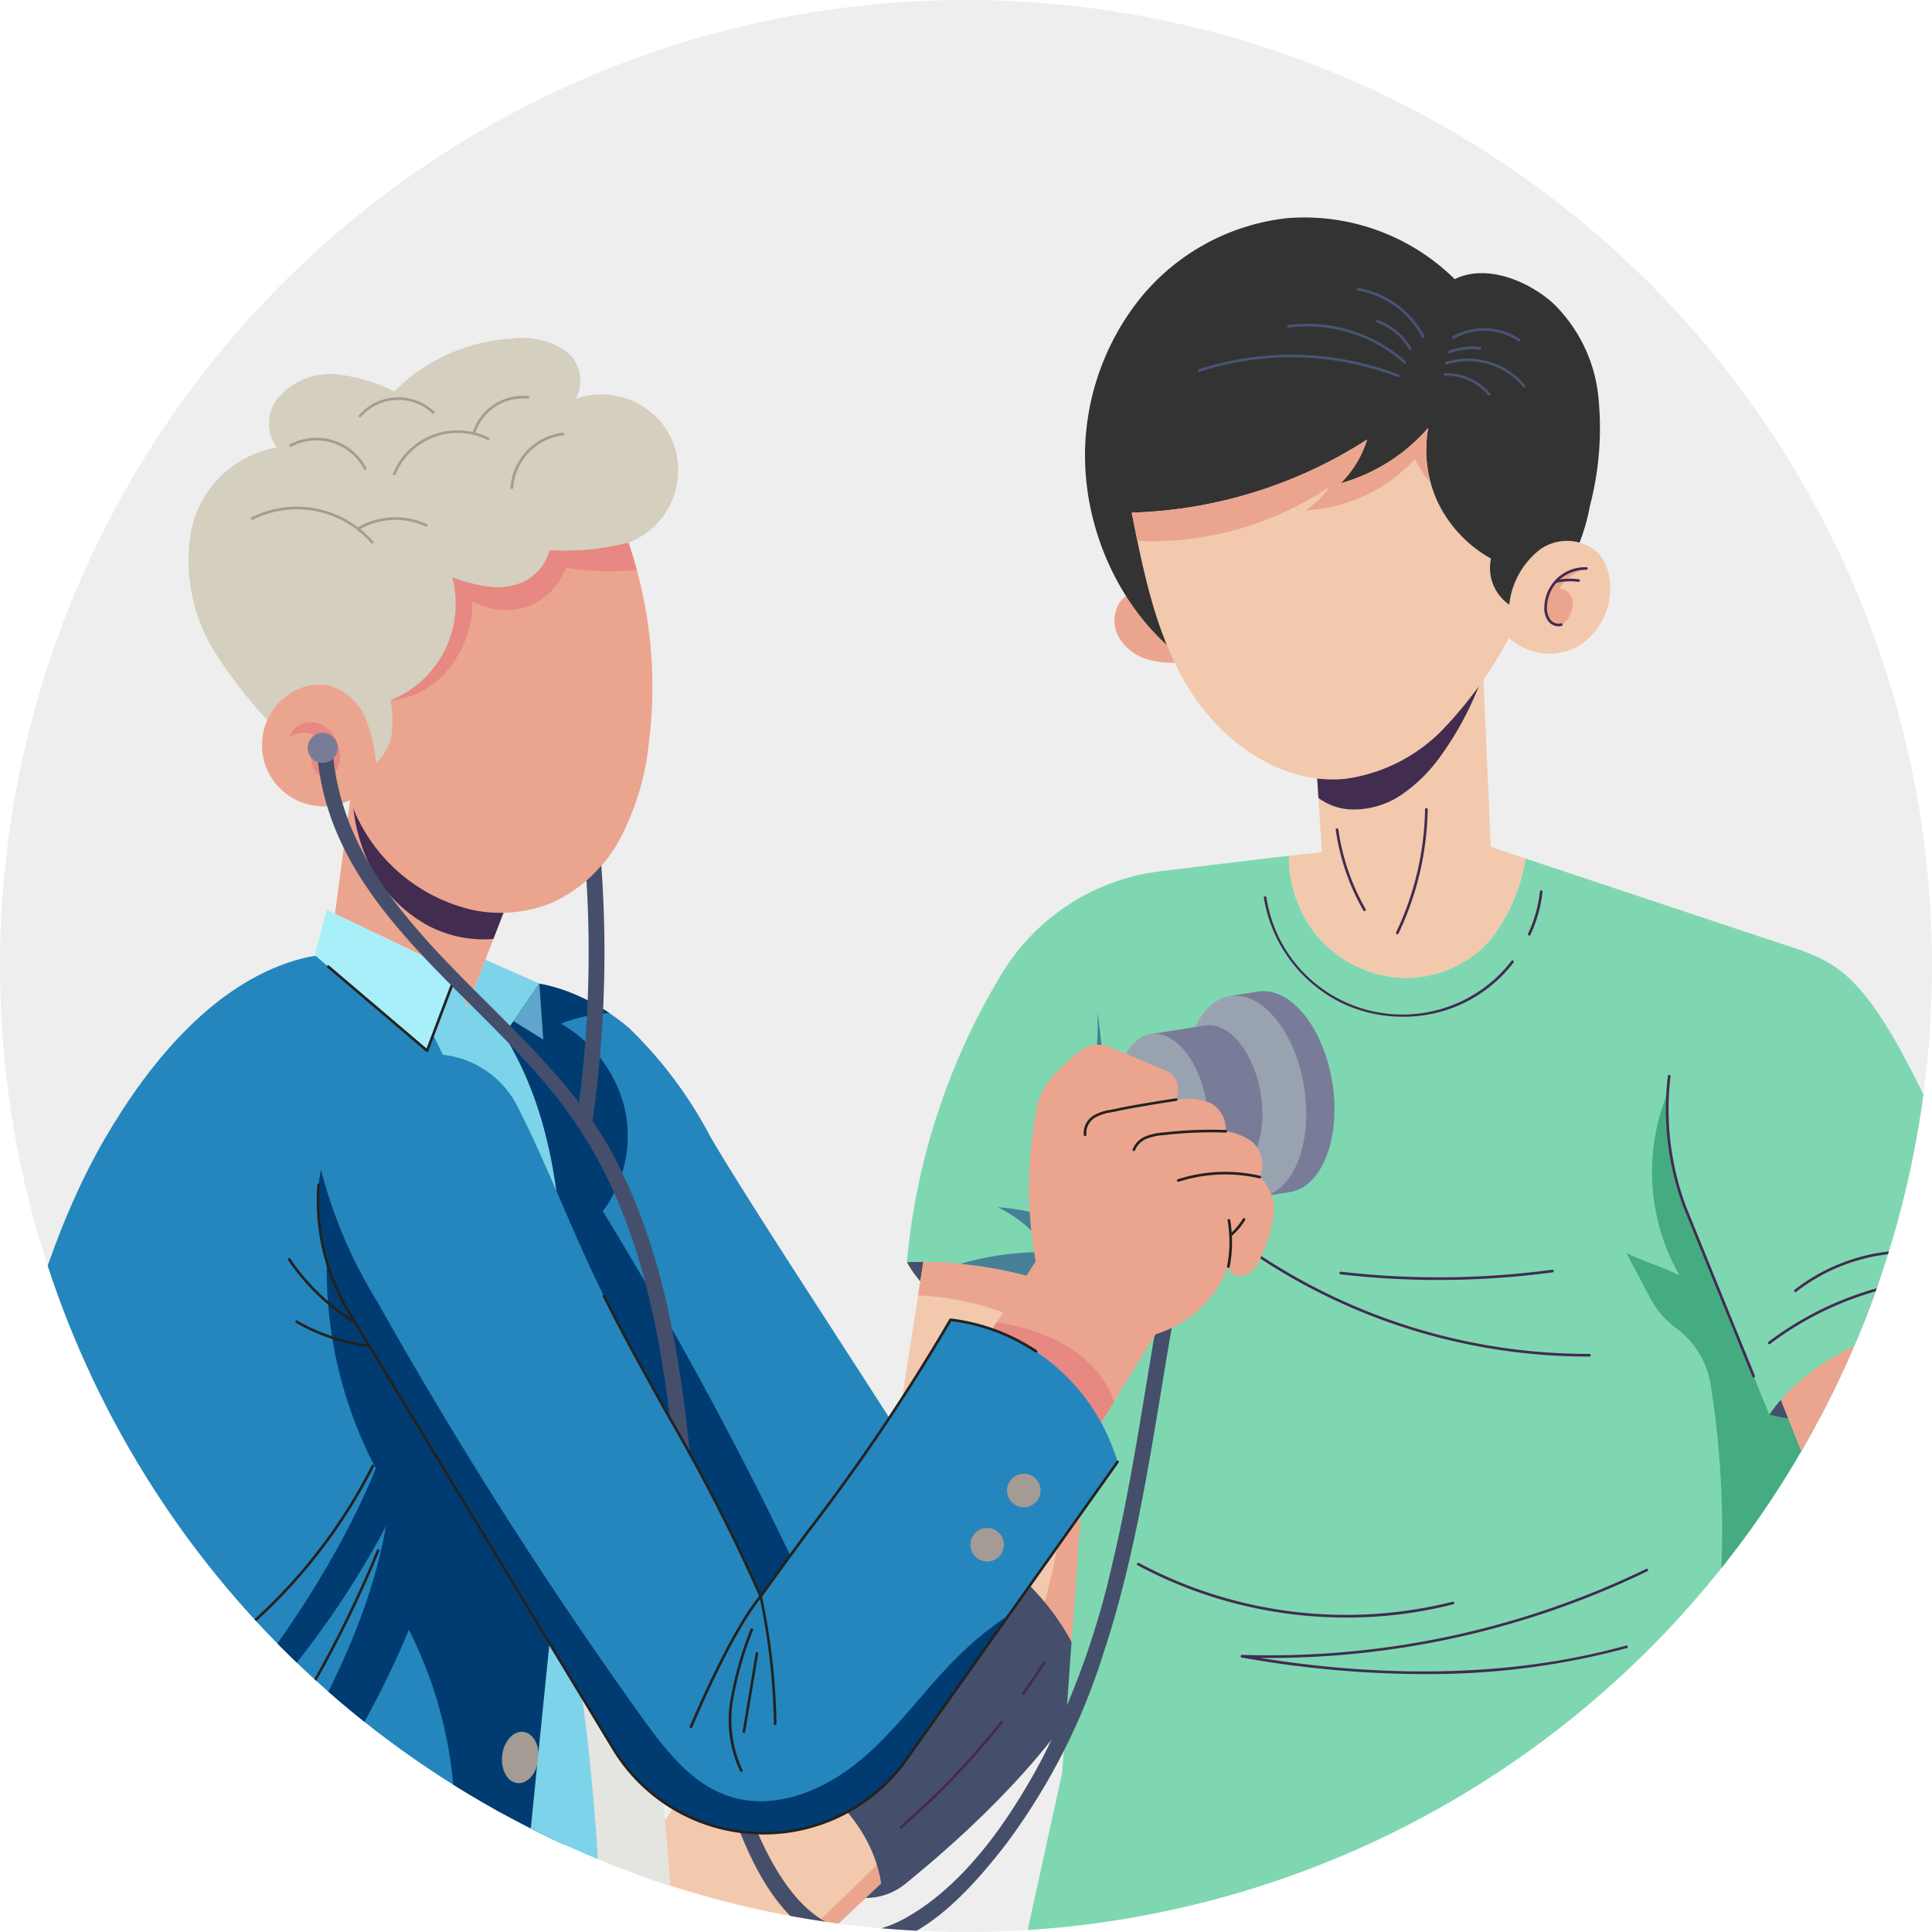 <svg xmlns="http://www.w3.org/2000/svg" xmlns:xlink="http://www.w3.org/1999/xlink" width="130" height="130" viewBox="0 0 130 130">
  <defs>
    <clipPath id="clip-path">
      <circle id="Ellipse_369" data-name="Ellipse 369" cx="65" cy="65" r="65" transform="translate(157 1026)" fill="#eee"/>
    </clipPath>
    <clipPath id="clip-path-2">
      <rect id="Rectangle_15275" data-name="Rectangle 15275" width="149.814" height="125.808" fill="none"/>
    </clipPath>
  </defs>
  <g id="Group_48394" data-name="Group 48394" transform="translate(-157 -1026)">
    <circle id="Ellipse_368" data-name="Ellipse 368" cx="65" cy="65" r="65" transform="translate(157 1026)" fill="#eee"/>
    <g id="Mask_Group_39" data-name="Mask Group 39" clip-path="url(#clip-path)">
      <g id="Group_47071" data-name="Group 47071" transform="translate(148.468 1040.624)">
        <g id="Group_47070" data-name="Group 47070" transform="translate(0 0.001)" clip-path="url(#clip-path-2)">
          <path id="Path_28601" data-name="Path 28601" d="M26.46,32.7c2.985-.753,6.717.94,9.037,2.961a28.845,28.845,0,0,1,5.488,7.373c3.535,5.994,13.087,20.246,16.622,26.242l21.26-7.625L75.16,78.972,50.368,88.109,28.678,52.156Z" transform="translate(15.396 18.918)" fill="#2486bd"/>
          <path id="Path_28602" data-name="Path 28602" d="M50.784,80.911A264.034,264.034,0,0,0,33.7,47.956a8.522,8.522,0,0,0,1.49-6.838,9.037,9.037,0,0,0-4.319-5.782,10.809,10.809,0,0,1,3.265-.715c-2.264-1.509-5.22-2.544-7.672-1.925l2.218,19.46L50.368,88.109,75.16,78.972l1.816-8.487A83.689,83.689,0,0,1,50.784,80.911" transform="translate(15.396 18.918)" fill="#003c71"/>
          <path id="Path_28603" data-name="Path 28603" d="M57.041,60.782a15.444,15.444,0,0,0-13.563,1.266c-4.154,2.6-6.323,7.117-9.341,10.8a14.46,14.46,0,0,1-6.479,4.782,45.953,45.953,0,0,1-8.2,1.533,19.177,19.177,0,0,0-7.7,2.613h2.173A28.5,28.5,0,0,1,21.822,79.9c4.614-.63,8.79-1.648,12.073-5.157,2.983-3.187,4.886-7.269,8.12-10.236a14.329,14.329,0,0,1,14.743-2.694c.642.244.921-.788.283-1.03" transform="translate(6.843 34.781)" fill="#422c4f"/>
          <path id="Path_28604" data-name="Path 28604" d="M43.971,45c3.105,5.692,12.581,4.712,12.581,4.712l.245-3.426C50.191,42.282,45.27,43.271,43.971,45" transform="translate(25.586 25.306)" fill="#454f6b"/>
          <path id="Path_28605" data-name="Path 28605" d="M53.456,43.712l-2.67,17.176L29.873,91.119H45.714l13.079-12.3a23.189,23.189,0,0,0,6.78-11.984L69.83,47.183Z" transform="translate(17.382 25.434)" fill="#f2c9ad"/>
          <path id="Path_28606" data-name="Path 28606" d="M48.172,43.712l-.527,3.39a19.931,19.931,0,0,1,10.241,3.442,52.811,52.811,0,0,1-2.218,18.9c-2.632,8.67-9.959,15.218-16.714,21.673H40.43l13.079-12.3a23.189,23.189,0,0,0,6.78-11.984l4.257-19.652Z" transform="translate(22.666 25.434)" fill="#eba58e"/>
          <path id="Path_28607" data-name="Path 28607" d="M60.518,68.095a3.352,3.352,0,0,0,.264-3.246A16.361,16.361,0,0,0,47.445,55.22a3.278,3.278,0,0,0-2.972,1.373L35.845,68.617a4.212,4.212,0,0,0-.75,3.028l.1.732.957-1.383c6.546.293,10.659,4.818,11.272,8.993l-1.039.976a4.209,4.209,0,0,0,2.648-.935c6.6-5.351,9.961-9.662,11.484-11.934" transform="translate(20.398 32.121)" fill="#454f6b"/>
          <path id="Path_28608" data-name="Path 28608" d="M48.955,63.677a.094.094,0,0,1-.052-.017.089.089,0,0,1-.021-.123c.489-.68.967-1.383,1.421-2.083a.088.088,0,0,1,.123-.027.09.09,0,0,1,.027.123c-.456.7-.935,1.408-1.425,2.09a.089.089,0,0,1-.073.038" transform="translate(28.434 35.733)" fill="#422c4f"/>
          <path id="Path_28609" data-name="Path 28609" d="M43.743,71.208a.092.092,0,0,1-.068-.032.09.09,0,0,1,.009-.125,51.824,51.824,0,0,0,6.78-7.069.088.088,0,0,1,.125-.014.09.09,0,0,1,.014.125,51.98,51.98,0,0,1-6.8,7.093.085.085,0,0,1-.059.022" transform="translate(25.401 37.209)" fill="#422c4f"/>
          <path id="Path_28610" data-name="Path 28610" d="M61.993,37.175a7.967,7.967,0,0,0,5.788,2.98,7.6,7.6,0,0,0,5.978-2.526,11.9,11.9,0,0,0,2.387-5.508L73.8,31.337l-.535-12.392L62,24.928l.441,6.763q-1.108.121-2.223.25a8.361,8.361,0,0,0,1.772,5.234" transform="translate(35.041 11.023)" fill="#f2c9ad"/>
          <path id="Path_28611" data-name="Path 28611" d="M61.347,24.927l11.26-5.983.033.78a21.41,21.41,0,0,1-2.866,5.5,10.517,10.517,0,0,1-2.627,2.6,5.73,5.73,0,0,1-3.512.99,3.97,3.97,0,0,1-2.085-.769Z" transform="translate(35.696 11.022)" fill="#422c4f"/>
          <path id="Path_28612" data-name="Path 28612" d="M64.148,31.561a.091.091,0,0,1-.077-.044,15.227,15.227,0,0,1-1.859-5.429.089.089,0,0,1,.176-.025,15.041,15.041,0,0,0,1.838,5.366.09.09,0,0,1-.033.122.092.092,0,0,1-.044.011" transform="translate(36.198 15.121)" fill="#422c4f"/>
          <path id="Path_28613" data-name="Path 28613" d="M64.865,33.616a.109.109,0,0,1-.038-.008.092.092,0,0,1-.043-.12,20,20,0,0,0,1.946-8.272.083.083,0,0,1,.092-.087.088.088,0,0,1,.087.09,20.224,20.224,0,0,1-1.963,8.346.091.091,0,0,1-.081.051" transform="translate(37.691 14.62)" fill="#422c4f"/>
          <path id="Path_28614" data-name="Path 28614" d="M56.01,16.314a1.95,1.95,0,0,0-2.925.481,2.3,2.3,0,0,0,.049,2.3,3.312,3.312,0,0,0,1.894,1.421,6.025,6.025,0,0,0,2.4.177c-.438-1.381-.976-3-1.414-4.383" transform="translate(30.722 9.226)" fill="#eba58e"/>
          <path id="Path_28615" data-name="Path 28615" d="M58.9,30.2c-5.051-3.273-8.017-9.936-7.226-16.233a17.009,17.009,0,0,1,3-7.742A14.811,14.811,0,0,1,65.127.059a14.389,14.389,0,0,1,11.295,4.1c2.066-1.02,4.826.041,6.587,1.59a10.213,10.213,0,0,1,3.085,6.367,20.728,20.728,0,0,1-.568,7.283,13.985,13.985,0,0,1-2.215,5.367c-1.878,2.471-4.9,3.539-7.791,4.216C70.341,30.193,63.441,33.14,58.9,30.2" transform="translate(29.993 -0.001)" fill="#333"/>
          <path id="Path_28616" data-name="Path 28616" d="M53.535,14.664c.812,4.137,1.663,8.379,3.907,11.946s6.225,6.364,10.421,5.967a11.257,11.257,0,0,0,6.636-3.36,27.6,27.6,0,0,0,4.417-6.133,4.027,4.027,0,0,0,4.676.557,4.547,4.547,0,0,0,2.129-4.073,3.379,3.379,0,0,0-.83-2.223,3.126,3.126,0,0,0-3.942-.163,5.456,5.456,0,0,0-2.014,3.67,3,3,0,0,1-1.229-3.1,8.644,8.644,0,0,1-3.564-3.765,8.3,8.3,0,0,1-.656-5.038,12.123,12.123,0,0,1-5.9,3.735,7.065,7.065,0,0,0,1.784-2.944,30.939,30.939,0,0,1-15.839,4.92" transform="translate(31.151 5.209)" fill="#f2c9ad"/>
          <path id="Path_28619" data-name="Path 28619" d="M73.88,14.938a2.659,2.659,0,0,0-2.738,2.555,1.441,1.441,0,0,0,.223.9.765.765,0,0,0,.829.312.993.993,0,0,0,.486-.457,1.646,1.646,0,0,0,.259-1.2.935.935,0,0,0-.883-.751,3.222,3.222,0,0,1,1.824-1.365" transform="translate(41.394 8.691)" fill="#eba58e"/>
          <path id="Path_28620" data-name="Path 28620" d="M73.916,14.883a2.745,2.745,0,0,0-2.83,2.64,1.508,1.508,0,0,0,.239.96.9.9,0,0,0,.709.38.7.7,0,0,0,.221-.036.09.09,0,0,0,.055-.114.089.089,0,0,0-.112-.054.674.674,0,0,1-.728-.28,1.334,1.334,0,0,1-.206-.848,2.584,2.584,0,0,1,.634-1.595,4.1,4.1,0,0,1,1.482-.066.087.087,0,0,0,.1-.076.089.089,0,0,0-.076-.1,4.263,4.263,0,0,0-1.284.019,2.593,2.593,0,0,1,1.788-.652A.1.1,0,0,0,74,14.974a.091.091,0,0,0-.087-.092" transform="translate(41.362 8.658)" fill="#422c4f"/>
          <path id="Path_28621" data-name="Path 28621" d="M69.82,7.352a.071.071,0,0,1-.032-.006A19.947,19.947,0,0,0,56.457,7a.089.089,0,0,1-.055-.169,20.126,20.126,0,0,1,13.451.346.089.089,0,0,1-.032.172" transform="translate(32.783 3.399)" fill="#495375"/>
          <path id="Path_28622" data-name="Path 28622" d="M68.057,7.2A.091.091,0,0,1,68,7.18a9.771,9.771,0,0,0-7.758-2.392.089.089,0,0,1-.024-.176,9.952,9.952,0,0,1,7.9,2.436.088.088,0,0,1,.006.125.087.087,0,0,1-.066.03" transform="translate(34.993 2.633)" fill="#495375"/>
          <path id="Path_28623" data-name="Path 28623" d="M66.224,6.4a.087.087,0,0,1-.079-.046,4.082,4.082,0,0,0-2.151-1.813.086.086,0,0,1-.054-.112.088.088,0,0,1,.112-.055A4.255,4.255,0,0,1,66.3,6.262a.091.091,0,0,1-.032.122.1.1,0,0,1-.044.011" transform="translate(37.202 2.538)" fill="#495375"/>
          <path id="Path_28624" data-name="Path 28624" d="M67.59,6.375a.092.092,0,0,1-.081-.047,6.082,6.082,0,0,0-4.341-3.151.092.092,0,0,1-.074-.1A.09.09,0,0,1,63.2,3a6.268,6.268,0,0,1,4.469,3.244.088.088,0,0,1-.078.13" transform="translate(36.712 1.744)" fill="#495375"/>
          <path id="Path_28625" data-name="Path 28625" d="M69.858,8.128A.089.089,0,0,1,69.79,8.1,3.65,3.65,0,0,0,66.9,6.807a.092.092,0,0,1-.092-.085.089.089,0,0,1,.085-.092,3.838,3.838,0,0,1,3.036,1.353.088.088,0,0,1-.011.125.087.087,0,0,1-.057.021" transform="translate(38.872 3.856)" fill="#495375"/>
          <path id="Path_28626" data-name="Path 28626" d="M72.191,7.953a.084.084,0,0,1-.068-.033A4.861,4.861,0,0,0,66.974,6.4a.088.088,0,0,1-.112-.057.091.091,0,0,1,.057-.112A5.04,5.04,0,0,1,72.26,7.807a.09.09,0,0,1-.013.125.087.087,0,0,1-.057.021" transform="translate(38.903 3.493)" fill="#495375"/>
          <path id="Path_28627" data-name="Path 28627" d="M67.087,5.95a.089.089,0,0,1-.032-.172,4.326,4.326,0,0,1,2.1-.247.092.092,0,0,1,.078.1.09.09,0,0,1-.1.076,4.123,4.123,0,0,0-2.009.236.075.075,0,0,1-.032.006" transform="translate(38.984 3.197)" fill="#495375"/>
          <path id="Path_28628" data-name="Path 28628" d="M71.673,5.615a.087.087,0,0,1-.051-.016,4.113,4.113,0,0,0-4.322-.18.091.091,0,0,1-.122-.032.088.088,0,0,1,.032-.122,4.3,4.3,0,0,1,4.513.188.088.088,0,0,1,.022.123.087.087,0,0,1-.073.038" transform="translate(39.082 2.743)" fill="#495375"/>
          <path id="Path_28629" data-name="Path 28629" d="M66.805,12.954a5.432,5.432,0,0,1-1.576,1.552,10.779,10.779,0,0,0,7.364-3.448,7.045,7.045,0,0,0,1.065,1.628,8.312,8.312,0,0,1-.172-3.732,12.135,12.135,0,0,1-5.9,3.735,7.042,7.042,0,0,0,1.786-2.944,30.924,30.924,0,0,1-15.839,4.92q.185.951.381,1.9a21.535,21.535,0,0,0,12.889-3.615" transform="translate(31.151 5.209)" fill="#eba58e"/>
          <path id="Path_28634" data-name="Path 28634" d="M102.118,32.846,85.6,27.341a11.934,11.934,0,0,1-2.387,5.508,7.606,7.606,0,0,1-5.978,2.526,7.978,7.978,0,0,1-5.788-2.98,8.353,8.353,0,0,1-1.772-5.236c-2.86.327-5.745.688-8.621,1.036a14.538,14.538,0,0,0-10.733,6.955A45.229,45.229,0,0,0,43.97,54.5a27.854,27.854,0,0,1,12.732,2.6L54.418,88.852l-2.61,11.9h51.259l2.2-15.572a61.792,61.792,0,0,0,.346-14.291Z" transform="translate(25.585 15.802)" fill="#7fd7b2"/>
          <path id="Path_28635" data-name="Path 28635" d="M55.47,33.811a27.13,27.13,0,0,1-.917,7.693,1.623,1.623,0,0,0-1.6.623,3.1,3.1,0,0,0-.581,1.617,6.971,6.971,0,0,0,.859,4.2,15.218,15.218,0,0,0-4.474-1.009,8.782,8.782,0,0,1,3.472,3.015,20.156,20.156,0,0,0-5.981.791,28.151,28.151,0,0,1,9.123,2.491l.095-1.316c.824-8.944.509-14.727,0-18.109" transform="translate(26.913 19.673)" fill="#468097"/>
          <path id="Path_28636" data-name="Path 28636" d="M52.052,51.274h-.006a.089.089,0,0,1-.082-.095l.095-1.316a102.716,102.716,0,0,0,.471-12.437.089.089,0,1,1,.177-.006,102.708,102.708,0,0,1-.471,12.457l-.095,1.315a.089.089,0,0,1-.089.082" transform="translate(30.236 21.723)" fill="#422c4f"/>
          <path id="Path_28637" data-name="Path 28637" d="M87.808,66.69,84.839,34.375l-7.462,4.474a14.014,14.014,0,0,0,.774,12.339c-1.22-.607-2.363-.9-3.581-1.509.541,1,1.088,2.047,1.632,3.074a5.846,5.846,0,0,0,1.716,1.982,5.869,5.869,0,0,1,2.327,3.8,61.81,61.81,0,0,1-2.023,28.146l-3.075,9.868H85.262l2.2-15.572a61.792,61.792,0,0,0,.348-14.291" transform="translate(43.39 20.001)" fill="#44ac80"/>
          <path id="Path_28638" data-name="Path 28638" d="M70.475,31.671a.109.109,0,0,1-.038-.008.09.09,0,0,1-.043-.119,9.1,9.1,0,0,0,.8-2.836.084.084,0,0,1,.1-.079.089.089,0,0,1,.079.1,9.254,9.254,0,0,1-.816,2.892.088.088,0,0,1-.081.052" transform="translate(40.956 16.656)" fill="#422c4f"/>
          <path id="Path_28639" data-name="Path 28639" d="M68.5,36.981a9.457,9.457,0,0,1-4.175-.957,9.6,9.6,0,0,1-5.17-7.038.089.089,0,0,1,.176-.027,9.256,9.256,0,0,0,16.485,4.269.085.085,0,0,1,.123-.016.088.088,0,0,1,.016.125A9.293,9.293,0,0,1,68.5,36.981" transform="translate(34.419 16.806)" fill="#422c4f"/>
          <path id="Path_28640" data-name="Path 28640" d="M83.082,52.641A40.2,40.2,0,0,1,55.349,41.422a.089.089,0,0,1,.123-.128,40.025,40.025,0,0,0,27.61,11.168h.209a.088.088,0,0,1,.089.089.09.09,0,0,1-.089.09h-.209" transform="translate(32.19 24.013)" fill="#422c4f"/>
          <path id="Path_28641" data-name="Path 28641" d="M69.048,45.456a57.474,57.474,0,0,1-6.6-.38.087.087,0,0,1-.078-.1.085.085,0,0,1,.1-.079,57.349,57.349,0,0,0,14.221-.133.091.091,0,0,1,.1.076.088.088,0,0,1-.076.1,57.331,57.331,0,0,1-7.669.514" transform="translate(36.293 26.047)" fill="#422c4f"/>
          <path id="Path_28642" data-name="Path 28642" d="M70.475,64.574a70.823,70.823,0,0,1-12.234-1.114.089.089,0,0,1-.073-.1.091.091,0,0,1,.09-.081,58.2,58.2,0,0,0,27.2-5.788.089.089,0,0,1,.078.16,58.41,58.41,0,0,1-26.063,5.832c6.533,1.05,15.746,1.647,24.619-.83a.09.09,0,1,1,.049.172,51.071,51.071,0,0,1-13.666,1.745" transform="translate(33.846 33.449)" fill="#422c4f"/>
          <path id="Path_28643" data-name="Path 28643" d="M67.86,60.915A29.7,29.7,0,0,1,53.8,57.4a.092.092,0,0,1-.036-.122.09.09,0,0,1,.122-.035,29.557,29.557,0,0,0,21.12,2.607.089.089,0,0,1,.108.065.087.087,0,0,1-.063.108,29.088,29.088,0,0,1-7.191.894" transform="translate(31.279 33.3)" fill="#422c4f"/>
          <path id="Path_28644" data-name="Path 28644" d="M97.387,47.342c-3.559,7.832-12.459,8.069-16.73,7-.416-9.256,13.171-11.57,16.73-7" transform="translate(46.927 26.224)" fill="#454f6b"/>
          <path id="Path_28645" data-name="Path 28645" d="M82.779,51.459l6.853,17.176L77.054,90.323h14l11.282-14.191A12.155,12.155,0,0,0,104.314,64.6L97.58,45.081Z" transform="translate(44.836 26.231)" fill="#f2c9ad"/>
          <path id="Path_28646" data-name="Path 28646" d="M96.528,48.133,95.475,45.08l-14.8,6.378,6.853,17.176L84.392,54.109a20.246,20.246,0,0,1,12.136-5.976" transform="translate(46.941 26.23)" fill="#eba58e"/>
          <path id="Path_28647" data-name="Path 28647" d="M77.479,48.743l5.695,14c3.442-5.1,12.1-7.356,16.731-7-9.73-23.613-10.917-23.019-16.613-24.918s-8.8,10.587-5.813,17.916" transform="translate(44.411 17.823)" fill="#7fd7b2"/>
          <path id="Path_28648" data-name="Path 28648" d="M82.153,56.841a.089.089,0,0,1-.082-.055L77.43,45.376a18.928,18.928,0,0,1-1.049-8.821.084.084,0,0,1,.1-.079.09.09,0,0,1,.079.1,18.733,18.733,0,0,0,1.036,8.735l4.641,11.41a.088.088,0,0,1-.049.115.083.083,0,0,1-.033.006" transform="translate(44.378 21.223)" fill="#422c4f"/>
          <path id="Path_28649" data-name="Path 28649" d="M80.684,49.609a.091.091,0,0,1-.071-.035.089.089,0,0,1,.017-.125,21.837,21.837,0,0,1,12.334-4.393.093.093,0,0,1,.093.085.09.09,0,0,1-.087.092,21.671,21.671,0,0,0-12.233,4.358.1.1,0,0,1-.054.017" transform="translate(46.896 26.216)" fill="#422c4f"/>
          <path id="Path_28650" data-name="Path 28650" d="M81.8,46.745a.084.084,0,0,1-.07-.035.088.088,0,0,1,.014-.125,12.627,12.627,0,0,1,7.017-2.634h.006a.089.089,0,0,1,0,.179,12.43,12.43,0,0,0-6.918,2.6.094.094,0,0,1-.055.019" transform="translate(47.543 25.573)" fill="#422c4f"/>
          <path id="Path_28651" data-name="Path 28651" d="M78.869,78.481a.081.081,0,0,1-.046-.013.09.09,0,0,1-.033-.12L91.012,57.274a.088.088,0,0,1,.122-.032.089.089,0,0,1,.032.122L78.945,78.437a.091.091,0,0,1-.076.044" transform="translate(45.839 33.3)" fill="#422c4f"/>
          <path id="Path_28652" data-name="Path 28652" d="M0,107.546C1.153,92.09,5.326,75.665,9.249,60.67c1.531-5.853,3.3-11.717,6.34-16.947s7.522-10.684,13.392-12.15c3.8-.951,7.595,1.661,14.243,9.749L46.9,76.306c.593,12.7-2.018,31.24-2.018,31.24Z" transform="translate(0 18.263)" fill="#2486bd"/>
          <path id="Path_28653" data-name="Path 28653" d="M37.782,39.912,24.906,44.161A28.761,28.761,0,0,0,28,60.956c-3.113,7.778-10.173,17.763-18,24.548C21.979,78.47,28.683,64.831,28.683,64.831c-2.373,14.107-16.79,30.037-16.79,30.037C23.729,88.55,30.226,71.815,30.226,71.815a28.758,28.758,0,0,1,3.089,13.914c-.115,5.8-2.012,11.386-3.98,16.855h9.73s2.612-18.544,2.018-31.24Z" transform="translate(5.816 23.223)" fill="#003c71"/>
          <path id="Path_28654" data-name="Path 28654" d="M29.192,66.293c-.114.951-.75,1.656-1.421,1.576S26.649,66.953,26.762,66s.75-1.656,1.421-1.576,1.123.914,1.009,1.865" transform="translate(15.562 37.485)" fill="#a59b95"/>
          <path id="Path_28655" data-name="Path 28655" d="M28.528,73.848c-.114.951-.75,1.656-1.421,1.576s-1.123-.916-1.009-1.865.75-1.656,1.421-1.576,1.123.914,1.009,1.865" transform="translate(15.176 41.881)" fill="#a59b95"/>
          <path id="Path_28656" data-name="Path 28656" d="M6.8,74.046A.089.089,0,0,1,6.728,74a.088.088,0,0,1,.03-.122,108.125,108.125,0,0,0,13.017-8.754A35.851,35.851,0,0,0,29.635,53.1a.09.09,0,0,1,.161.078,36.024,36.024,0,0,1-9.907,12.086A108.3,108.3,0,0,1,6.85,74.034a.1.1,0,0,1-.046.013" transform="translate(3.907 30.869)" fill="#222221"/>
          <path id="Path_28657" data-name="Path 28657" d="M7.546,87.17a.089.089,0,0,1-.068-.032.088.088,0,0,1,.011-.125,79.465,79.465,0,0,0,22.066-30.3.09.09,0,0,1,.115-.049.088.088,0,0,1,.049.115A79.637,79.637,0,0,1,7.6,87.149a.084.084,0,0,1-.057.021" transform="translate(4.339 32.965)" fill="#222221"/>
          <path id="Path_28658" data-name="Path 28658" d="M33.644,57.647A134.824,134.824,0,0,1,36.9,92.355H30.063l-.978-34.86Z" transform="translate(16.924 33.454)" fill="#e4e4e0"/>
          <path id="Path_28659" data-name="Path 28659" d="M30.38,57.495c3.559,13.171,3.157,34.86,3.157,34.86H26.86Z" transform="translate(15.629 33.454)" fill="#7dd3e9"/>
          <path id="Path_28660" data-name="Path 28660" d="M28.528,38.735l2.721-7.046-10.587-6.9-1.019,7.655,8.2,3.92Z" transform="translate(11.429 14.422)" fill="#eba58e"/>
          <path id="Path_28661" data-name="Path 28661" d="M25.658,33.287a7.958,7.958,0,0,0,4.2.8l.941-2.439-10.4-6.78a11.529,11.529,0,0,0,.857,3.626,9.466,9.466,0,0,0,4.4,4.8" transform="translate(11.873 14.467)" fill="#422c4f"/>
          <path id="Path_28662" data-name="Path 28662" d="M25.416,32.409l.683,2.373,1.237-3.2,3.627,1.6-2.373,3.441c2.847,4.687,3.915,10.026,4.064,18.332L23.818,36.622Z" transform="translate(13.859 18.374)" fill="#7dd3e9"/>
          <path id="Path_28663" data-name="Path 28663" d="M28.976,32.592l.267,3.768-2.011-1.242Z" transform="translate(15.846 18.963)" fill="#5fa5cc"/>
          <path id="Path_28664" data-name="Path 28664" d="M18.786,32.51l.794-3.053,8.764,4.187-2.006,5.291Z" transform="translate(10.931 17.139)" fill="#a8effa"/>
          <path id="Path_28665" data-name="Path 28665" d="M26.038,37.651a.093.093,0,0,1-.057-.021l-6.649-5.657a.09.09,0,0,1-.009-.125.088.088,0,0,1,.125-.011L26,37.412l1.715-4.524a.089.089,0,1,1,.166.063l-1.759,4.643a.088.088,0,0,1-.062.054l-.022,0" transform="translate(11.231 18.513)" fill="#222221"/>
          <path id="Path_28666" data-name="Path 28666" d="M20.873,32.985a33.986,33.986,0,0,1-5.581-6.562,11.645,11.645,0,0,1-1.7-8.264,7.123,7.123,0,0,1,5.775-5.665,2.709,2.709,0,0,1,.313-3.573,4.533,4.533,0,0,1,3.694-1.349A11.331,11.331,0,0,1,27.261,8.72a12.231,12.231,0,0,1,7.947-3.554,5.178,5.178,0,0,1,3.532.794,2.5,2.5,0,0,1,.729,3.265,5.156,5.156,0,0,1,4.975.826,5,5,0,0,1,1.89,4.587,5.192,5.192,0,0,1-3.306,4.26L25.937,34.978Z" transform="translate(7.792 2.991)" fill="#d4cfbe"/>
          <path id="Path_28667" data-name="Path 28667" d="M24.221,28.669a9.5,9.5,0,0,0-.75-3.11,3.758,3.758,0,0,0-2.319-2.079,3.4,3.4,0,0,0-2.23.244,4.122,4.122,0,1,0,3.561,7.435,11.438,11.438,0,0,0,8.371,7.421,9.273,9.273,0,0,0,5.086-.459,9.828,9.828,0,0,0,4.755-4.451,17.745,17.745,0,0,0,1.887-6.327,30.046,30.046,0,0,0-1.37-13.5,17.445,17.445,0,0,1-5.3.516,3.473,3.473,0,0,1-1.65,2.074,4.432,4.432,0,0,1-2.461.37,10.791,10.791,0,0,1-2.438-.628A7.006,7.006,0,0,1,25.2,24.452a8.171,8.171,0,0,1,.106,2.129,3.5,3.5,0,0,1-1.082,2.088" transform="translate(9.608 8.052)" fill="#eba58e"/>
          <path id="Path_28675" data-name="Path 28675" d="M17.708,22.474a1.442,1.442,0,0,1,1.18-.987A1.831,1.831,0,0,1,20.375,22a2.511,2.511,0,0,1,.71,1.432,1.724,1.724,0,0,1-.231,1.286.931.931,0,0,1-1.182.307,1.306,1.306,0,0,1-.489-.955,1.5,1.5,0,0,1,.059-.849.624.624,0,0,1,.7-.376,1.71,1.71,0,0,0-1.006-.649,1.885,1.885,0,0,0-1.224.28" transform="translate(10.304 12.493)" fill="#e78882"/>
          <path id="Path_28676" data-name="Path 28676" d="M26.052,22.144a6.98,6.98,0,0,0,1.46-4.344,4.758,4.758,0,0,0,3.754.331,4.458,4.458,0,0,0,2.548-2.607,17.807,17.807,0,0,0,4.763.142q-.252-.923-.558-1.829a17.406,17.406,0,0,1-5.3.516,3.461,3.461,0,0,1-1.65,2.074,4.445,4.445,0,0,1-2.461.372,10.816,10.816,0,0,1-2.438-.63A7,7,0,0,1,22,24.451a5.562,5.562,0,0,0,4.05-2.306" transform="translate(12.802 8.051)" fill="#e78882"/>
          <path id="Path_28677" data-name="Path 28677" d="M29.012,8.319a3.4,3.4,0,0,1,2.164-.533.092.092,0,0,0,.1-.081.09.09,0,0,0-.081-.1,3.551,3.551,0,0,0-3.709,2.42v.008a4.679,4.679,0,0,0-5.369,2.787.088.088,0,0,0,.049.115.083.083,0,0,0,.033.006.09.09,0,0,0,.082-.054,4.522,4.522,0,0,1,6.191-2.329.089.089,0,0,0,.079-.16,4.578,4.578,0,0,0-.892-.331,3.385,3.385,0,0,1,1.354-1.754" transform="translate(12.864 4.417)" fill="#a59b95"/>
          <path id="Path_28678" data-name="Path 28678" d="M17.837,9.97a3.616,3.616,0,0,1,4.886,1.523.09.09,0,0,0,.079.047.092.092,0,0,0,.041-.009.09.09,0,0,0,.038-.12,3.793,3.793,0,0,0-5.127-1.6.089.089,0,0,0,.082.158" transform="translate(10.303 5.456)" fill="#a59b95"/>
          <path id="Path_28679" data-name="Path 28679" d="M20.741,9a.089.089,0,0,0,.066-.03,3.347,3.347,0,0,1,4.806-.231.086.086,0,0,0,.123,0,.093.093,0,0,0,0-.127,3.527,3.527,0,0,0-5.062.244.088.088,0,0,0,.008.125.094.094,0,0,0,.06.022" transform="translate(12.016 4.452)" fill="#a59b95"/>
          <path id="Path_28680" data-name="Path 28680" d="M23.271,13.694a6.792,6.792,0,0,0-7.166-.663.089.089,0,0,0,.081.158,6.646,6.646,0,0,1,7.982,1.574.087.087,0,0,0,.066.03.092.092,0,0,0,.06-.021.091.091,0,0,0,.006-.127,6.8,6.8,0,0,0-.873-.834,4.876,4.876,0,0,1,4.4-.172.089.089,0,0,0,.076-.161,5.057,5.057,0,0,0-4.63.215" transform="translate(9.343 7.162)" fill="#a59b95"/>
          <path id="Path_28681" data-name="Path 28681" d="M30.624,9.161a4.016,4.016,0,0,0-3.517,3.7.088.088,0,0,0,.082.095H27.2a.088.088,0,0,0,.089-.082,3.834,3.834,0,0,1,3.361-3.535.091.091,0,0,0,.078-.1.089.089,0,0,0-.1-.078" transform="translate(15.773 5.329)" fill="#a59b95"/>
          <path id="Path_28682" data-name="Path 28682" d="M78.981,46.576C75.434,56.6,74.868,67.269,72.419,77.551a55.563,55.563,0,0,1-4.758,13.232c-2.128,4.007-5.225,8.566-9.331,10.777-6.055,3.263-9.414-4.181-10.885-8.749a73.84,73.84,0,0,1-2.781-15.518c-.9-9.206-1.425-18.858-5.866-27.192a22.975,22.975,0,0,0-1.373-2.237,81.069,81.069,0,0,0,.59-17.211,10.086,10.086,0,0,1-1,1.014,79.485,79.485,0,0,1-.5,14.946c-5.937-7.734-15.909-13.5-16.581-23.831-.046-.682-1.114-.687-1.069,0,.721,11.035,11.4,16.618,17.163,24.842,6.358,9.077,6.611,20.655,7.723,31.266a64.541,64.541,0,0,0,3.282,16c1.311,3.494,3.528,8.026,7.727,8.522,4.336.511,8.117-3.847,10.491-6.913a42.871,42.871,0,0,0,6.568-12.888c3.958-11.97,3.972-24.846,8.186-36.753.229-.649-.8-.927-1.03-.283" transform="translate(10.979 12.957)" fill="#454f6b"/>
          <path id="Path_28683" data-name="Path 28683" d="M60.008,32.946l-1.9.3.133.838a8.44,8.44,0,0,0-1.1,6.233A8.447,8.447,0,0,0,60.122,45.9l.133.837,1.9-.3c2.17-.345,3.45-3.645,2.858-7.372s-2.832-6.467-5-6.122" transform="translate(33.169 19.152)" fill="#797c99"/>
          <path id="Path_28684" data-name="Path 28684" d="M63.811,39.258c.592,3.725-.688,7.027-2.86,7.372s-4.41-2.4-5-6.123.688-7.025,2.86-7.37,4.41,2.4,5,6.122" transform="translate(32.471 19.263)" fill="#99a3b0"/>
          <path id="Path_28685" data-name="Path 28685" d="M58.3,34.384l-3.662.582.1.63a6.352,6.352,0,0,0-.826,4.689,6.354,6.354,0,0,0,2.237,4.2l.1.63,3.66-.581c1.634-.259,2.6-2.743,2.151-5.546S59.93,34.125,58.3,34.384" transform="translate(31.306 19.994)" fill="#797c99"/>
          <path id="Path_28686" data-name="Path 28686" d="M58.923,39.359c.445,2.8-.517,5.287-2.151,5.546s-3.319-1.8-3.763-4.606.517-5.287,2.151-5.546,3.319,1.8,3.763,4.606" transform="translate(30.781 20.208)" fill="#99a3b0"/>
          <path id="Path_28687" data-name="Path 28687" d="M20.5,22.939a1.011,1.011,0,1,1-1.011-1.011A1.011,1.011,0,0,1,20.5,22.939" transform="translate(10.754 12.759)" fill="#797c99"/>
          <path id="Path_28688" data-name="Path 28688" d="M46.15,57.923l5.22-8.158a27.521,27.521,0,0,1,.119-10.561c.288-1.411,1.564-2.485,2.741-3.5a2.082,2.082,0,0,1,2.178-.342c1.232.525,2.5,1.057,3.724,1.58a1.333,1.333,0,0,1,.805,1.248,2.207,2.207,0,0,1-.111.7A4.472,4.472,0,0,1,63.1,39.1a2.019,2.019,0,0,1,1.054,1.917A3.967,3.967,0,0,1,65.9,41.7a2.04,2.04,0,0,1,.541,2.4,3.044,3.044,0,0,1,.955,2.5,8.9,8.9,0,0,1-.772,2.637,3.848,3.848,0,0,1-.525,1,1.31,1.31,0,0,1-.96.525.8.8,0,0,1-.81-.641,7.637,7.637,0,0,1-4.883,4.551L54.4,62.818Z" transform="translate(26.853 20.478)" fill="#eba58e"/>
          <path id="Path_28689" data-name="Path 28689" d="M46.15,51.05,54.4,55.944l2.24-3.61c-1.647-4.725-7.9-5.326-7.9-5.326Z" transform="translate(26.853 27.352)" fill="#e78882"/>
          <path id="Path_28690" data-name="Path 28690" d="M51.588,40.028a.088.088,0,0,1-.087-.073,1.381,1.381,0,0,1,.72-1.357,3.08,3.08,0,0,1,1.073-.346c.119-.022.24-.044.362-.073,1.156-.264,4.024-.7,4.053-.706a.087.087,0,0,1,.1.076.089.089,0,0,1-.074.1c-.028,0-2.89.438-4.04.7-.125.028-.248.052-.369.074a2.917,2.917,0,0,0-1.014.323,1.224,1.224,0,0,0-.637,1.174.087.087,0,0,1-.071.1l-.016,0" transform="translate(29.957 21.803)" fill="#222221"/>
          <path id="Path_28691" data-name="Path 28691" d="M53.656,40.247l-.028,0a.089.089,0,0,1-.055-.114,1.562,1.562,0,0,1,.9-.881,4.016,4.016,0,0,1,1.216-.255,27.92,27.92,0,0,1,4.154-.166.091.091,0,0,1,.084.095.092.092,0,0,1-.095.084,27.574,27.574,0,0,0-4.126.165,3.886,3.886,0,0,0-1.164.24,1.391,1.391,0,0,0-.8.777.088.088,0,0,1-.084.06" transform="translate(31.169 22.576)" fill="#222221"/>
          <path id="Path_28692" data-name="Path 28692" d="M55.546,41.274a.089.089,0,0,1-.027-.174,10.41,10.41,0,0,1,5.532-.231.088.088,0,0,1,.065.109.086.086,0,0,1-.108.063,10.245,10.245,0,0,0-5.435.228l-.027,0" transform="translate(32.269 23.623)" fill="#222221"/>
          <path id="Path_28693" data-name="Path 28693" d="M57.679,45.9l-.016,0a.089.089,0,0,1-.074-.1,8.585,8.585,0,0,0,.038-3.088.09.09,0,0,1,.176-.036,8.864,8.864,0,0,1-.035,3.153.094.094,0,0,1-.089.074" transform="translate(33.508 24.79)" fill="#222221"/>
          <path id="Path_28694" data-name="Path 28694" d="M57.776,43.8a.089.089,0,0,1-.068-.032.088.088,0,0,1,.011-.125,4.286,4.286,0,0,0,.873-1.028.089.089,0,1,1,.152.092,4.42,4.42,0,0,1-.911,1.073.084.084,0,0,1-.057.021" transform="translate(33.566 24.773)" fill="#222221"/>
          <path id="Path_28695" data-name="Path 28695" d="M23.865,49.569a.093.093,0,0,1-.035-.008,14.436,14.436,0,0,1-6.174-5.151.087.087,0,0,1,.024-.123.089.089,0,0,1,.123.025A14.264,14.264,0,0,0,23.9,49.4a.09.09,0,0,1,.047.117.091.091,0,0,1-.082.054" transform="translate(10.264 25.76)" fill="#222221"/>
          <path id="Path_28696" data-name="Path 28696" d="M24.467,48.811A12.98,12.98,0,0,1,18,47.087a.087.087,0,0,1-.033-.12.089.089,0,0,1,.122-.033,12.8,12.8,0,0,0,6.7,1.7.089.089,0,1,1,0,.177q-.164,0-.327,0" transform="translate(10.448 27.301)" fill="#222221"/>
          <path id="Path_28697" data-name="Path 28697" d="M20.944,52.863,38.8,82.335a11.807,11.807,0,0,0,19.726.715l14.2-20.009a13.507,13.507,0,0,0-11.242-9.564c-3.437,6.234-8.238,12.3-12.774,18.609-2.911-6.9-7.019-13.18-10.546-20.218-2.134-4.257-3.76-8.759-5.942-12.987a6.4,6.4,0,0,0-6.229-3.238,7.97,7.97,0,0,0-4.928,3.11,11.25,11.25,0,0,0-2.1,5.641,14.753,14.753,0,0,0,1.976,8.469" transform="translate(11.003 20.703)" fill="#2486bd"/>
          <path id="Path_28698" data-name="Path 28698" d="M41.661,66.216h-.009a.094.094,0,0,1-.073-.055A123.83,123.83,0,0,0,35.367,54c-1.447-2.594-2.942-5.277-4.333-8.05a.091.091,0,0,1,.04-.12.09.09,0,0,1,.12.04c1.389,2.77,2.882,5.451,4.328,8.044a125.636,125.636,0,0,1,6.16,12.033c1.016-1.413,2.058-2.83,3.066-4.2a134.407,134.407,0,0,0,9.61-14.27.091.091,0,0,1,.089-.046,13.222,13.222,0,0,1,5.8,2.145.092.092,0,0,1,.024.125.09.09,0,0,1-.123.024,13.048,13.048,0,0,0-5.662-2.11,135.312,135.312,0,0,1-9.592,14.238c-1.039,1.413-2.113,2.874-3.157,4.326a.091.091,0,0,1-.073.038" transform="translate(18.053 26.661)" fill="#222221"/>
          <path id="Path_28699" data-name="Path 28699" d="M50.485,54.572a1.127,1.127,0,1,1-1.128-1.128,1.127,1.127,0,0,1,1.128,1.128" transform="translate(28.064 31.097)" fill="#a59b95"/>
          <path id="Path_28700" data-name="Path 28700" d="M48.929,56.879A1.127,1.127,0,1,1,47.8,55.751a1.127,1.127,0,0,1,1.128,1.128" transform="translate(27.159 32.439)" fill="#a59b95"/>
          <path id="Path_28701" data-name="Path 28701" d="M34.819,67.56a.088.088,0,0,1-.082-.123c.027-.063,2.64-6.329,4.7-8.8a.089.089,0,0,1,.087-.03.093.093,0,0,1,.066.063,44.107,44.107,0,0,1,.982,8.6.089.089,0,0,1-.087.09h0a.091.091,0,0,1-.09-.089,44.781,44.781,0,0,0-.93-8.384c-2.026,2.539-4.538,8.563-4.564,8.624a.089.089,0,0,1-.082.055" transform="translate(20.208 34.098)" fill="#222221"/>
          <path id="Path_28702" data-name="Path 28702" d="M37.229,69.673a.089.089,0,0,1-.079-.049,8.043,8.043,0,0,1-.645-4.826,23.961,23.961,0,0,1,1.348-4.716.089.089,0,1,1,.168.06,23.83,23.83,0,0,0-1.34,4.681,8.01,8.01,0,0,0,.628,4.72.09.09,0,0,1-.038.12.1.1,0,0,1-.041.009" transform="translate(21.18 34.925)" fill="#222221"/>
          <path id="Path_28703" data-name="Path 28703" d="M37.07,66.481l-.014,0a.089.089,0,0,1-.074-.1l.88-5.277a.092.092,0,0,1,.1-.074.09.09,0,0,1,.073.1l-.88,5.277a.088.088,0,0,1-.087.074" transform="translate(21.518 35.508)" fill="#222221"/>
          <path id="Path_28704" data-name="Path 28704" d="M62.265,73c-2.349,2.248-4.2,4.989-6.671,7.107s-5.872,3.583-8.966,2.582c-2.555-.826-4.317-3.11-5.883-5.291A299.1,299.1,0,0,1,22.915,49.4a32.071,32.071,0,0,1-3.793-8.9c-.063.342-.117.685-.152,1.028A14.741,14.741,0,0,0,20.945,50L38.8,79.471a11.806,11.806,0,0,0,19.726.715l6.883-9.7A22.625,22.625,0,0,0,62.265,73" transform="translate(11.004 23.566)" fill="#003c71"/>
          <path id="Path_28705" data-name="Path 28705" d="M48.935,84.9c-.146,0-.291,0-.437-.008a11.862,11.862,0,0,1-9.744-5.725L20.9,49.7a14.706,14.706,0,0,1-1.988-8.525.089.089,0,1,1,.177.019,14.513,14.513,0,0,0,1.965,8.416L38.908,79.079a11.716,11.716,0,0,0,19.577.71l14.2-20.008a.089.089,0,0,1,.125-.022.091.091,0,0,1,.021.125l-14.2,20.008a11.858,11.858,0,0,1-9.7,5.011" transform="translate(10.97 23.912)" fill="#222221"/>
        </g>
      </g>
    </g>
  </g>
</svg>
